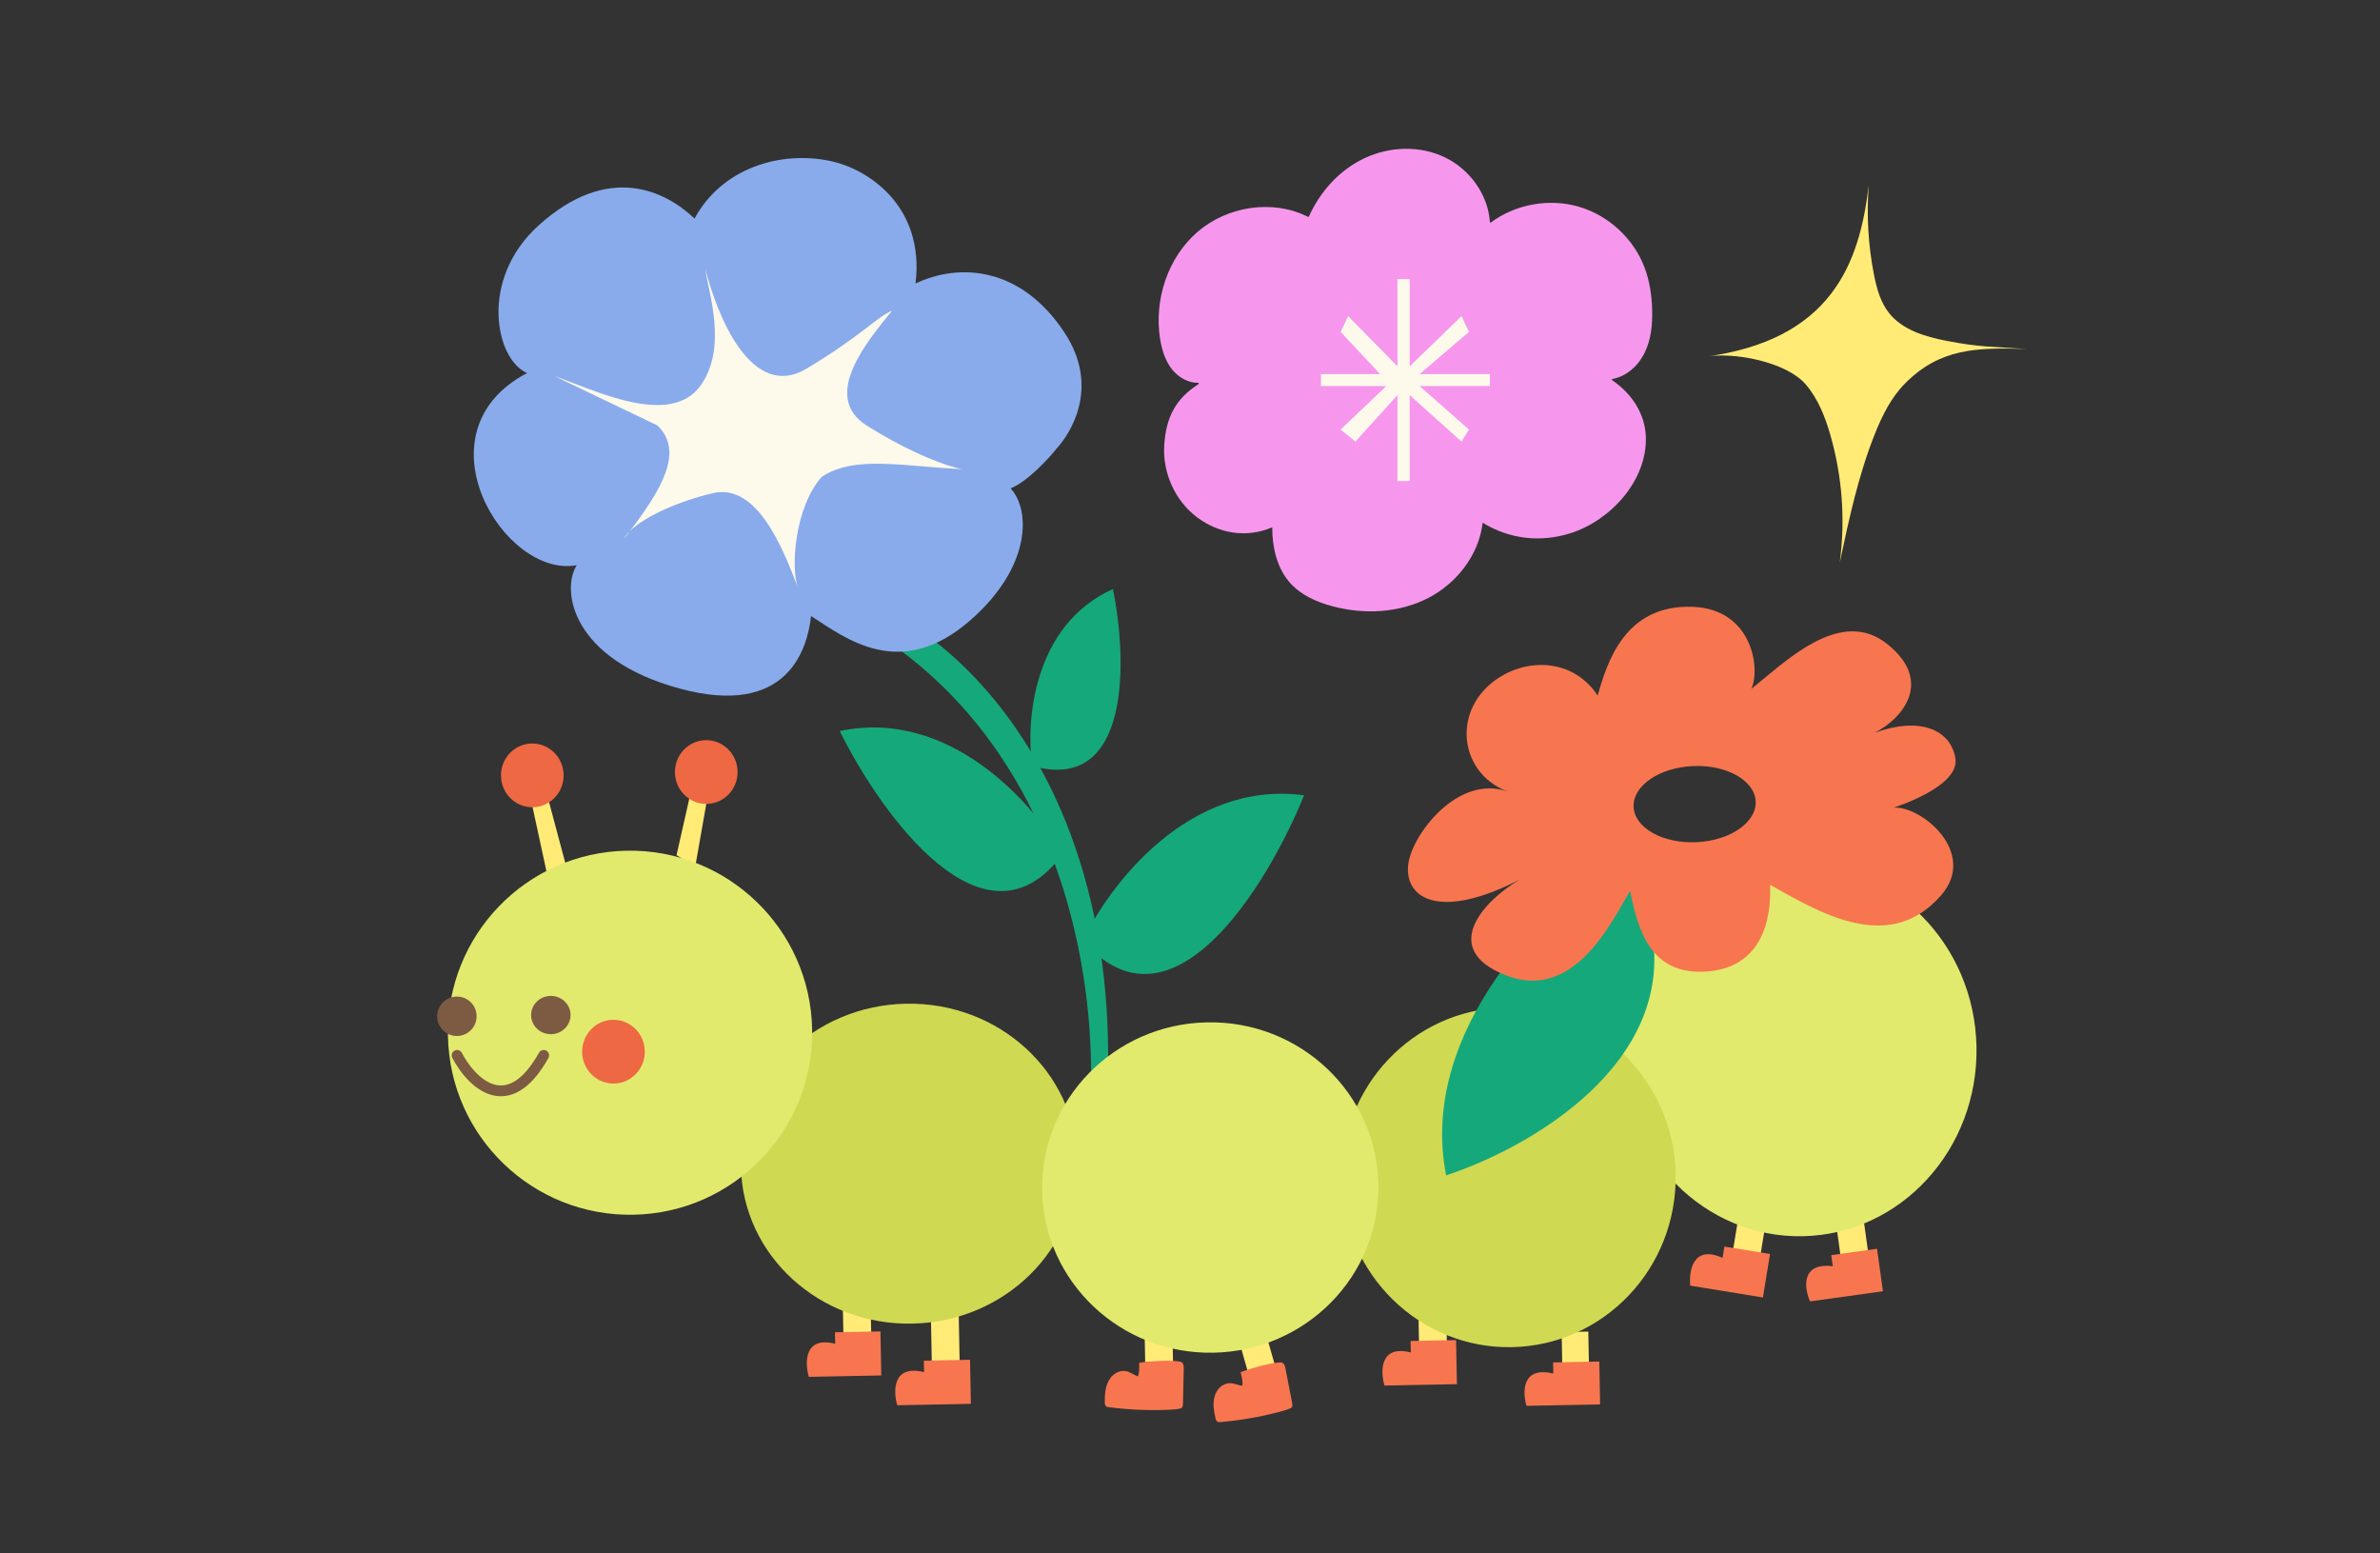 <svg xmlns="http://www.w3.org/2000/svg" fill="none" viewBox="0 0 1151 751" height="751" width="1151">
<rect x="0" y="0" width="1151" height="751" fill="#333333" stroke="none"/>
<path fill="#15A87B" d="M404.775 285.969L392.774 289.889C522.392 345.963 536.313 495.68 524.195 561.38L532.658 561.859C554.012 390.172 465.481 300.447 404.775 285.969Z"></path>
<path fill="#15A87B" d="M499.216 370.38C496.048 349.143 499.415 302.297 538.232 284.806C545.188 318.928 547.125 383.814 499.216 370.38Z"></path>
<path fill="#15A87B" d="M523.759 454.817C536.142 428.261 574.861 377.029 630.668 384.543C612.825 428.535 566.462 504.177 523.759 454.817Z"></path>
<path fill="#15A87B" d="M513.765 413.13C499.96 388.554 459.101 342.217 406.107 353.481C426.414 394.388 476.375 463.587 513.765 413.13Z"></path>
<path fill="#89ABEB" d="M260.596 108.879C231.271 135.276 239.819 174.136 254.92 180.367C200.511 208.913 243.78 279.866 278.925 273.282C271.337 285.234 276.18 318.624 328.615 332.908C381.051 347.193 390.568 313.526 392.227 297.864C408.799 308.455 435.2 329.607 469.197 299.977C498.811 274.167 498.438 246.531 488.736 236.144C497.051 232.759 507.227 221.667 511.275 216.544C516.275 211.135 533.004 188.16 514.647 160.562C493.469 128.722 463.75 127.099 442.777 137.084C447.307 99.057 419.111 81.756 402.374 78.018C377.181 72.396 348.852 81.581 335.895 105.694C321.676 92.127 294.137 78.686 260.596 108.879Z"></path>
<path fill="#FDF9EB" d="M317.891 205.69L268.102 181.823C287.519 188.652 324.315 206.987 338.917 186.265C352.054 167.622 342.428 141.119 341.207 130.355C346.755 152.382 363.436 194.287 390.194 178.174C416.952 162.062 423.9 153.369 431.46 150.181C419.595 164.787 396.764 191.693 419.224 205.797C440.936 219.431 458.683 225.751 465.363 226.812C437.737 225.718 413.597 219.844 397.433 230.54C384.446 245.093 382.203 274.462 385.973 284.369C378.562 264.897 366.153 233.565 344.835 238.451C329.079 242.062 311.968 249.522 304.616 256.813C303.65 258.091 302.672 259.371 301.689 260.651C302.317 259.392 303.313 258.105 304.616 256.813C319.28 237.42 331.294 218.455 317.891 205.69Z"></path>
<path fill="#FFEB76" d="M836.485 614.517L841.628 582.98L854.915 585.144L849.772 616.681L836.485 614.517Z"></path>
<path fill="#FFEB76" d="M891.218 615.167L888.054 592.402L901.388 590.551L904.552 613.316L891.218 615.167Z"></path>
<path fill="#E1EA6D" d="M955.86 506.141C956.815 555.821 919.172 596.833 871.784 597.742C824.395 598.652 785.205 559.115 784.25 509.435C783.296 459.754 820.938 418.743 868.327 417.833C915.715 416.924 954.905 456.46 955.86 506.141Z"></path>
<path fill="#F7764F" d="M856.005 606.337L833.95 602.744L833.057 608.222C818.775 601.762 816.691 614.474 817.435 621.637L852.577 627.361L856.005 606.337Z"></path>
<path fill="#F7764F" d="M907.763 603.815L885.629 606.887L886.373 612.24C870.834 610.386 872.551 622.81 875.352 629.254L910.618 624.359L907.763 603.815Z"></path>
<path fill="#FFEB76" d="M686.352 654.481L685.91 631.502L699.37 631.244L699.811 654.223L686.352 654.481Z"></path>
<path fill="#FFEB76" d="M755.672 667.638L755.22 644.098L768.119 643.851L768.571 667.39L755.672 667.638Z"></path>
<path fill="#F7764F" d="M704.179 647.971L682.181 648.394L682.287 653.943C667.309 650.149 667.546 663.028 669.537 669.942L704.588 669.269L704.179 647.971Z"></path>
<path fill="#F7764F" d="M773.447 658.326L751.105 658.755L751.208 664.158C735.999 660.476 736.23 673.016 738.247 679.746L773.845 679.063L773.447 658.326Z"></path>
<path fill="#CFD952" d="M810.354 567.72C811.225 613.067 775.775 650.522 731.174 651.378C686.573 652.234 649.71 616.167 648.839 570.82C647.967 525.473 683.417 488.018 728.018 487.162C772.619 486.306 809.482 522.373 810.354 567.72Z"></path>
<path fill="#FFEB76" d="M450.732 664.012L450.01 626.461L463.47 626.202L464.191 663.753L450.732 664.012Z"></path>
<path fill="#FFEB76" d="M408.056 654.762L407.335 617.21L420.794 616.952L421.516 654.503L408.056 654.762Z"></path>
<path fill="#F7764F" d="M469.12 657.491L446.778 657.92L446.884 663.469C431.673 659.68 431.91 672.559 433.931 679.472L469.529 678.789L469.12 657.491Z"></path>
<path fill="#F7764F" d="M425.798 643.768L403.8 644.19L403.906 649.74C388.928 645.946 389.165 658.825 391.156 665.738L426.207 665.066L425.798 643.768Z"></path>
<path fill="#CFD952" d="M520.97 561.099C521.791 603.814 486.049 639.141 441.138 640.003C396.227 640.865 359.154 606.936 358.334 564.22C357.513 521.504 393.255 486.177 438.166 485.315C483.076 484.453 520.149 518.383 520.97 561.099Z"></path>
<path fill="#FFEB76" d="M335.415 377.058L327.178 413.492L336.223 419.093L343.34 378.683L335.415 377.058Z"></path>
<path fill="#FFEB76" d="M264.369 383.468L273.999 419.559L265.176 425.502L256.512 385.395L264.369 383.468Z"></path>
<ellipse fill="#EE6843" transform="matrix(1 -0.019 0.019 1 241.994 359.788)" ry="15.416" rx="15.145" cy="15.416" cx="15.145"></ellipse>
<ellipse fill="#EE6843" transform="matrix(1 -0.019 0.019 1 326.116 358.173)" ry="15.416" rx="15.145" cy="15.416" cx="15.145"></ellipse>
<ellipse fill="#E1EA6D" transform="matrix(1 -0.019 0.019 1 214.965 413.01)" ry="88.009" rx="88.064" cy="88.009" cx="88.064"></ellipse>
<ellipse fill="#7C5B42" transform="matrix(1 -0.019 0.019 1 256.679 481.733)" ry="9.249" rx="9.536" cy="9.249" cx="9.536"></ellipse>
<ellipse fill="#7C5B42" transform="matrix(1 -0.019 0.019 1 211.243 482.044)" ry="9.53" rx="9.536" cy="9.53" cx="9.536"></ellipse>
<ellipse fill="#EE6843" transform="matrix(1 -0.019 0.019 1 281.245 493.381)" ry="15.416" rx="15.145" cy="15.416" cx="15.145"></ellipse>
<path stroke-linejoin="round" stroke-linecap="round" stroke-width="5.222" stroke="#7C5B42" d="M221.053 510.308C227.78 523.245 245.573 541.356 262.934 510.308"></path>
<path fill="#FFEB76" d="M553.827 658.62L553.385 635.641L566.845 635.383L567.286 658.362L553.827 658.62Z"></path>
<path fill="#FFEB76" d="M605.891 671.783L599.445 649.138L612.393 645.457L618.839 668.102L605.891 671.783Z"></path>
<path fill="#E1EA6D" d="M666.623 572.635C667.471 616.744 631.75 653.2 586.84 654.062C541.929 654.924 504.834 619.865 503.987 575.756C503.139 531.647 538.859 495.191 583.77 494.329C628.681 493.467 665.775 528.526 666.623 572.635Z"></path>
<g clip-path="url(#clip0_368_1998)">
<path fill="#F7764F" d="M550.936 658.892C550.838 661.117 551.18 663.392 550.302 665.521C548.401 664.843 546.744 663.464 544.77 663.029C542.479 662.521 539.993 663.367 538.262 664.94C536.532 666.512 535.435 668.69 534.899 670.94C534.363 673.19 534.29 675.585 534.29 677.908C534.29 678.633 534.338 679.456 534.899 679.94C535.289 680.279 535.825 680.375 536.361 680.424C545.891 681.658 555.518 682.069 565.121 681.658C566.851 681.585 568.581 681.488 570.287 681.174C570.751 681.101 571.214 680.98 571.555 680.666C572.042 680.206 572.067 679.48 572.091 678.827C572.213 673.141 572.359 667.456 572.481 661.746C572.481 660.706 572.481 659.521 571.677 658.843C571.14 658.408 570.434 658.287 569.727 658.238C564.146 657.658 558.638 658.045 553.081 658.65C552.374 658.722 551.667 658.819 550.96 658.892"></path>
</g>
<path fill="#F7764F" d="M599.991 663.453C600.371 665.648 601.189 667.797 600.785 670.064C598.783 669.807 596.87 668.813 594.849 668.807C592.502 668.799 590.253 670.155 588.898 672.06C587.542 673.965 586.935 676.326 586.891 678.638C586.846 680.951 587.285 683.307 587.78 685.576C587.935 686.285 588.158 687.078 588.809 687.432C589.262 687.68 589.807 687.66 590.341 687.593C599.915 686.77 609.408 685.122 618.703 682.676C620.378 682.237 622.048 681.774 623.648 681.104C624.085 680.934 624.512 680.717 624.778 680.338C625.156 679.785 625.026 679.07 624.91 678.427C623.817 672.846 622.748 667.26 621.651 661.655C621.429 660.639 621.176 659.481 620.246 658.99C619.629 658.679 618.913 658.711 618.212 658.814C612.635 659.435 607.336 660.986 602.035 662.76C601.36 662.981 600.69 663.226 600.015 663.447"></path>
<path fill="#F697ED" d="M615.261 254.977H615.212C602.953 260.255 589.499 258.084 578.837 250.064C568.176 242.041 562.142 228.386 563.048 215.091C563.954 201.793 568.46 192.863 579.697 185.669L579.674 185.106C574.677 185.26 569.819 182.431 566.71 178.472C563.4 174.254 561.817 168.927 561.001 163.632C558.107 144.855 564.747 124.552 579.142 112.126C593.538 99.7 615.488 96.222 632.464 104.807L632.929 104.859C638.341 92.657 647.864 82.121 659.963 76.449C672.065 70.776 686.715 70.281 698.759 76.075C710.8 81.869 719.728 94.144 720.529 107.465L720.875 107.674C732.898 98.686 749.233 95.747 763.643 99.978C778.053 104.213 790.189 115.514 795.418 129.572C797.811 136 798.812 142.881 799.007 149.736C799.213 156.939 798.493 164.359 795.264 170.805C792.152 177.014 786.368 182.193 779.533 183.28L779.617 183.805C788.984 190.144 795.584 199.926 795.955 211.216C796.652 232.345 778.889 251.667 759.581 257.797C745.043 262.414 730.067 260.724 717.06 252.768H717.028C715.239 268.356 704.409 282.202 690.394 289.312C676.365 296.433 659.588 297.193 644.38 293.144C636.735 291.106 629.166 287.741 623.902 281.845C617.488 274.663 615.276 264.594 615.261 254.977Z"></path>
<path fill="#FDF9EB" d="M675.828 134.942V177.121L651.968 152.866L648.359 160.486L667.407 180.877H638.835V186.673H670.415L648.359 207.709L655.477 213.504L675.828 191.073V232.608H681.743V191.073L706.806 213.504L710.415 207.709L686.555 186.673H720.541V180.877H686.555L710.415 160.486L706.806 152.866L681.743 177.121V134.942H675.828Z"></path>
<path fill="#FFEB76" d="M823.708 172.634C885.693 164.676 899.329 127.456 903.757 89.39C902.63 103.859 903.477 118.481 906.264 132.716C907.554 139.281 909.348 145.971 913.479 151.241C919.972 159.523 930.93 162.769 941.283 164.784C957.147 167.868 962.9 167.562 980.018 168.731C955.857 168.021 938.181 168.336 921.217 185.503C914.516 192.283 910.205 201.042 906.679 209.89C898.734 229.836 894.215 250.941 889.742 271.939C892.484 251.382 890.924 230.267 885.188 210.34C882.672 201.599 879.263 192.903 873.364 185.97C863.967 174.918 837.967 169.829 823.708 172.643"></path>
<path fill="#15A87B" d="M784.436 413.686C750.281 435.624 685.449 497.261 699.36 568.311C749.039 551.93 835.605 498.071 784.436 413.686Z"></path>
<path fill="#F7764F" d="M729.448 382.838C707.735 374.843 702.891 349.037 718.157 333.218C732.948 317.892 759.553 316.361 772.632 336.287C777.241 320.336 785.742 292.168 818.629 293.41C847.373 294.496 851.484 323.183 847.014 333.015C848.954 331.499 851.071 329.742 853.336 327.864C869.207 314.699 892.308 295.538 912.252 311.071C935.041 328.82 920.868 346.991 906.618 354.318C928.338 346.393 943.28 352.705 945.643 366.605C948.007 380.505 915.746 390.507 915.746 390.507C929.187 389.551 956.806 412.362 938.61 433.06C914.327 460.68 882.284 442.618 858.251 429.071C857.502 428.649 856.761 428.231 856.029 427.82C856.729 443.732 852.648 468.57 823.968 469.832C797.914 470.978 792.036 449.209 788.342 430.797C787.471 432.233 786.513 433.904 785.461 435.736C775.729 452.699 758.009 483.583 727.692 471.378C697.332 459.156 715.624 436.927 734.817 425.355C697.187 444.756 679.536 435.046 680.964 418.582C682.209 404.237 704.999 373.835 729.448 382.838ZM820.361 407.219C836.662 406.502 849.515 397.681 849.067 387.517C848.62 377.353 835.043 369.695 818.741 370.412C802.44 371.129 789.587 379.95 790.035 390.114C790.482 400.278 804.059 407.937 820.361 407.219Z" clip-rule="evenodd" fill-rule="evenodd"></path>
<defs>
<clipPath id="clip0_368_1998">
<rect transform="translate(534.29 657.948)" fill="white" height="23.855" width="38.191"></rect>
</clipPath>
</defs>
</svg>
